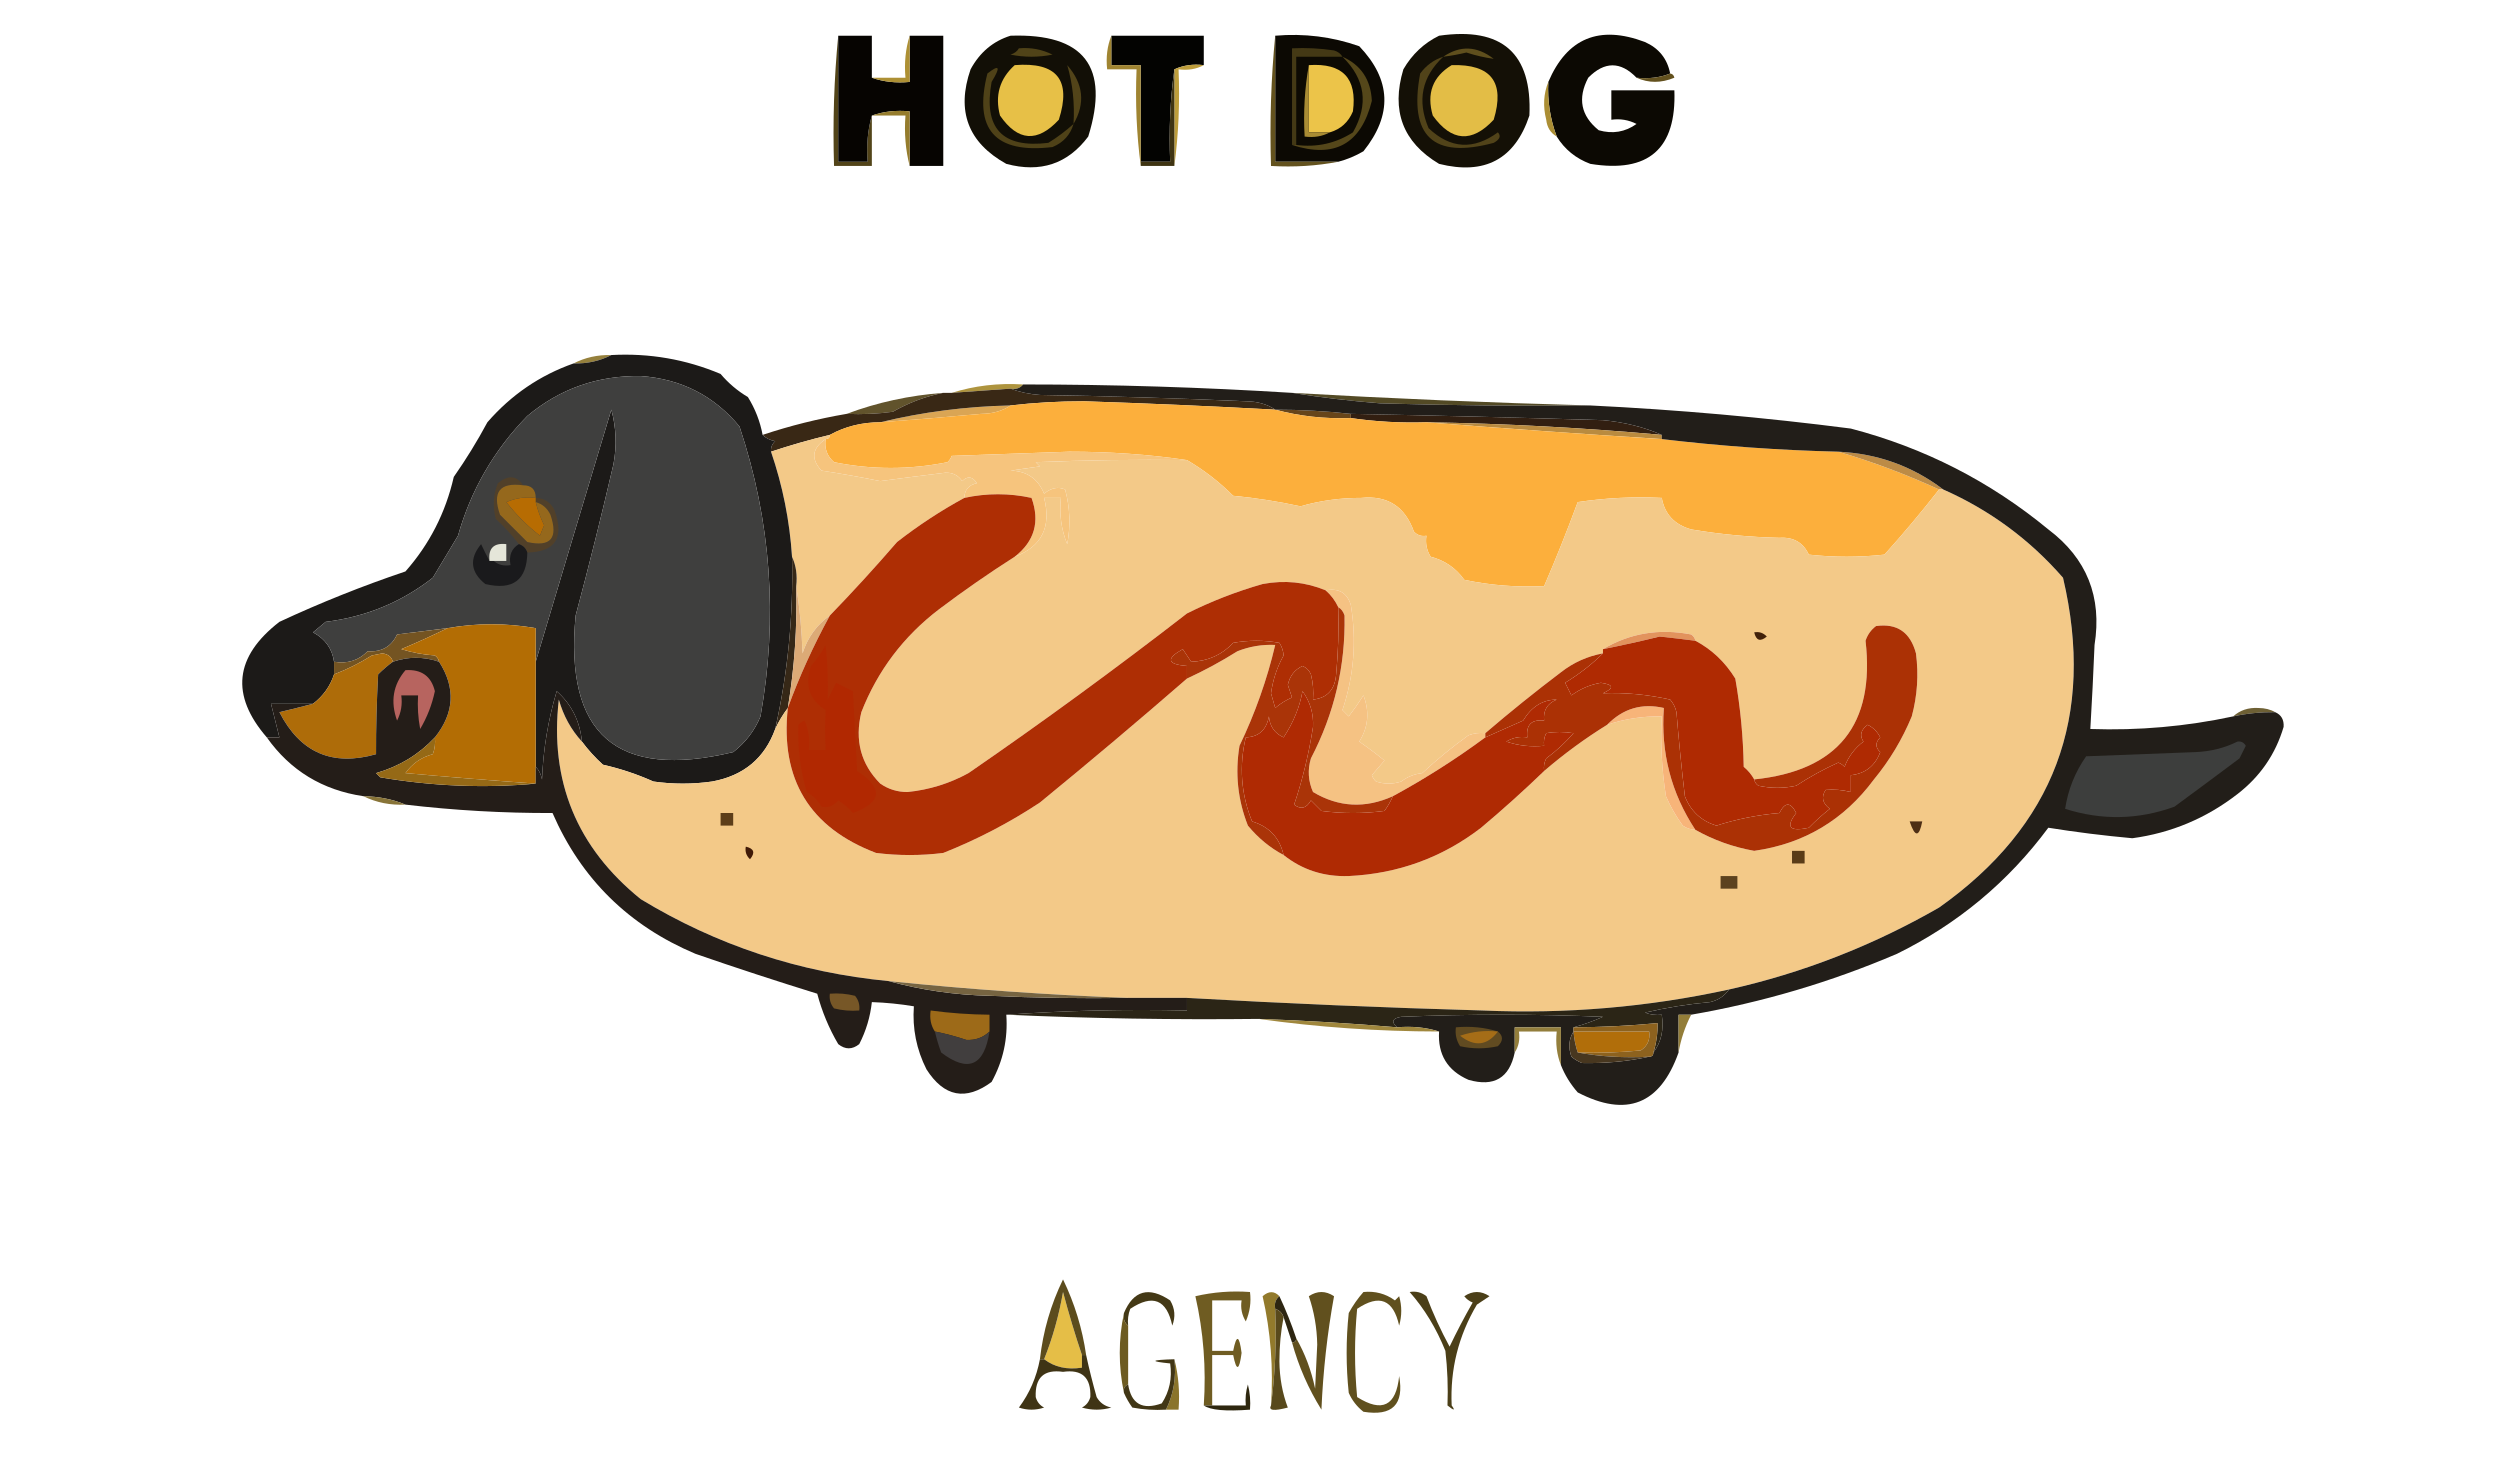 <?xml version="1.0" encoding="UTF-8"?> <svg xmlns="http://www.w3.org/2000/svg" width="595" height="348" viewBox="0 0 595 348" fill="none"><g clip-path="url(#clip0_309_752)"><path fill-rule="evenodd" clip-rule="evenodd" d="M240.5 8.5C258.021 7.902 264.188 15.902 259 32.5C254.121 39.016 247.621 41.182 239.5 39C230.394 33.943 227.56 26.443 231 16.5C233.192 12.458 236.359 9.791 240.5 8.5Z" fill="#120F06"></path><path fill-rule="evenodd" clip-rule="evenodd" d="M342.5 8.5C357.498 6.343 364.665 12.676 364 27.5C360.548 37.896 353.382 41.729 342.5 39C333.871 33.863 331.038 26.363 334 16.5C336.074 12.923 338.907 10.256 342.5 8.5Z" fill="#141006"></path><path fill-rule="evenodd" clip-rule="evenodd" d="M397.5 17.5C395.052 18.473 392.385 18.806 389.5 18.5C385.71 14.567 381.876 14.567 378 18.5C375.413 23.413 376.247 27.58 380.5 31C383.792 31.936 386.792 31.436 389.5 29.5C387.604 28.534 385.604 28.201 383.5 28.5C383.5 26.167 383.5 23.833 383.5 21.5C388.5 21.5 393.5 21.5 398.5 21.5C399.017 35.421 392.35 41.255 378.5 39C375.064 37.726 372.397 35.559 370.5 32.5C368.936 28.326 368.269 23.993 368.5 19.5C372.959 9.059 380.625 5.893 391.5 10C394.817 11.48 396.817 13.98 397.5 17.5Z" fill="#0C0903"></path><path fill-rule="evenodd" clip-rule="evenodd" d="M199.5 8.5C199.5 18.5 199.5 28.5 199.5 38.5C201.833 38.5 204.167 38.5 206.5 38.5C206.185 34.629 206.518 30.962 207.5 27.5C207.5 31.5 207.5 35.5 207.5 39.5C204.5 39.5 201.5 39.5 198.5 39.5C198.172 28.986 198.506 18.653 199.5 8.5Z" fill="#524419"></path><path fill-rule="evenodd" clip-rule="evenodd" d="M199.5 8.5C202.167 8.5 204.833 8.5 207.5 8.5C207.5 11.833 207.5 15.167 207.5 18.5C210.287 19.477 213.287 19.81 216.5 19.5C216.5 15.833 216.5 12.167 216.5 8.5C219.167 8.5 221.833 8.5 224.5 8.5C224.5 18.833 224.5 29.167 224.5 39.5C221.833 39.5 219.167 39.5 216.5 39.5C216.5 35.167 216.5 30.833 216.5 26.5C213.287 26.19 210.287 26.523 207.5 27.5C206.518 30.962 206.185 34.629 206.5 38.5C204.167 38.5 201.833 38.5 199.5 38.5C199.5 28.5 199.5 18.5 199.5 8.5Z" fill="#060401"></path><path fill-rule="evenodd" clip-rule="evenodd" d="M264.5 8.5C271.833 8.5 279.167 8.5 286.5 8.5C286.5 10.833 286.5 13.167 286.5 15.5C283.941 15.198 281.607 15.532 279.5 16.5C278.508 23.648 278.175 30.981 278.5 38.5C276.167 38.5 273.833 38.5 271.5 38.5C271.5 30.833 271.5 23.167 271.5 15.5C269.167 15.5 266.833 15.5 264.5 15.5C264.5 13.167 264.5 10.833 264.5 8.5Z" fill="#030301"></path><path fill-rule="evenodd" clip-rule="evenodd" d="M303.5 8.5C310.391 7.901 317.058 8.735 323.5 11C331.129 18.983 331.462 27.316 324.5 36C322.593 37.122 320.593 37.955 318.5 38.5C313.5 38.5 308.5 38.5 303.5 38.5C303.5 28.5 303.5 18.5 303.5 8.5Z" fill="#0C0903"></path><path fill-rule="evenodd" clip-rule="evenodd" d="M303.5 8.5C303.5 18.5 303.5 28.5 303.5 38.5C308.5 38.5 313.5 38.5 318.5 38.5C313.36 39.488 308.026 39.821 302.5 39.5C302.172 28.986 302.506 18.653 303.5 8.5Z" fill="#63521E"></path><path fill-rule="evenodd" clip-rule="evenodd" d="M242.5 11.5C245.32 11.248 247.986 11.748 250.5 13C247.167 13.667 243.833 13.667 240.5 13C241.416 12.722 242.082 12.222 242.5 11.5Z" fill="#504318"></path><path fill-rule="evenodd" clip-rule="evenodd" d="M343.5 13.5C347.518 10.756 351.518 10.923 355.5 14C353.384 13.718 351.217 13.218 349 12.5C347.175 12.943 345.342 13.277 343.5 13.5Z" fill="#5F4F1D"></path><path fill-rule="evenodd" clip-rule="evenodd" d="M319.5 13.5C324.954 18.846 325.787 24.846 322 31.5C317.908 34.126 313.408 35.126 308.5 34.5C308.5 27.5 308.5 20.5 308.5 13.5C312.167 13.5 315.833 13.5 319.5 13.5Z" fill="#0D0A03"></path><path fill-rule="evenodd" clip-rule="evenodd" d="M319.5 13.5C315.833 13.5 312.167 13.5 308.5 13.5C308.5 20.5 308.5 27.5 308.5 34.5C308.167 34.5 307.833 34.5 307.5 34.5C307.5 26.833 307.5 19.167 307.5 11.5C310.85 11.335 314.183 11.502 317.5 12C318.416 12.278 319.082 12.778 319.5 13.5Z" fill="#443915"></path><path fill-rule="evenodd" clip-rule="evenodd" d="M241.5 15.5C251.543 14.701 255.043 19.034 252 28.5C246.919 33.986 242.252 33.653 238 27.5C236.745 22.738 237.912 18.738 241.5 15.5Z" fill="#E7C047"></path><path fill-rule="evenodd" clip-rule="evenodd" d="M311.5 15.5C319.542 14.95 323.042 18.616 322 26.5C320.924 29.079 319.091 30.746 316.5 31.5C314.833 31.5 313.167 31.5 311.5 31.5C311.5 26.167 311.5 20.833 311.5 15.5Z" fill="#ECC449"></path><path fill-rule="evenodd" clip-rule="evenodd" d="M345.5 15.5C354.893 15.223 358.226 19.556 355.5 28.5C350.311 34.055 345.478 33.721 341 27.5C339.474 22.239 340.974 18.239 345.5 15.5Z" fill="#E3BD46"></path><path fill-rule="evenodd" clip-rule="evenodd" d="M216.5 8.5C216.5 12.167 216.5 15.833 216.5 19.5C213.287 19.81 210.287 19.477 207.5 18.5C210.167 18.5 212.833 18.5 215.5 18.5C215.187 14.958 215.521 11.625 216.5 8.5Z" fill="#AD9034"></path><path fill-rule="evenodd" clip-rule="evenodd" d="M397.5 17.5C398.043 17.56 398.376 17.893 398.5 18.5C395.355 19.803 392.355 19.803 389.5 18.5C392.385 18.806 395.052 18.473 397.5 17.5Z" fill="#63511E"></path><path fill-rule="evenodd" clip-rule="evenodd" d="M286.5 15.5C284.735 16.461 282.735 16.795 280.5 16.5C280.825 24.352 280.492 32.018 279.5 39.5C279.5 31.833 279.5 24.167 279.5 16.5C281.607 15.532 283.941 15.198 286.5 15.5Z" fill="#BD9D3B"></path><path fill-rule="evenodd" clip-rule="evenodd" d="M264.5 8.5C264.5 10.833 264.5 13.167 264.5 15.5C266.833 15.5 269.167 15.5 271.5 15.5C271.5 23.167 271.5 30.833 271.5 38.5C271.5 38.833 271.5 39.167 271.5 39.5C270.508 32.018 270.175 24.352 270.5 16.5C268.167 16.5 265.833 16.5 263.5 16.5C263.194 13.615 263.527 10.948 264.5 8.5Z" fill="#9F8431"></path><path fill-rule="evenodd" clip-rule="evenodd" d="M279.5 16.5C279.5 24.167 279.5 31.833 279.5 39.5C276.833 39.5 274.167 39.5 271.5 39.5C271.5 39.167 271.5 38.833 271.5 38.5C273.833 38.5 276.167 38.5 278.5 38.5C278.175 30.981 278.508 23.648 279.5 16.5Z" fill="#3F3412"></path><path fill-rule="evenodd" clip-rule="evenodd" d="M311.5 15.5C311.5 20.833 311.5 26.167 311.5 31.5C313.167 31.5 314.833 31.5 316.5 31.5C314.735 32.461 312.735 32.795 310.5 32.5C310.178 26.642 310.511 20.975 311.5 15.5Z" fill="#A98C34"></path><path fill-rule="evenodd" clip-rule="evenodd" d="M368.5 19.5C368.269 23.993 368.936 28.326 370.5 32.5C369.034 31.653 368.2 30.32 368 28.5C367.195 25.304 367.362 22.304 368.5 19.5Z" fill="#AB8E34"></path><path fill-rule="evenodd" clip-rule="evenodd" d="M255.5 29.5C255.797 24.569 255.297 19.902 254 15.5C257.85 19.926 258.35 24.592 255.5 29.5Z" fill="#524419"></path><path fill-rule="evenodd" clip-rule="evenodd" d="M207.5 27.5C210.287 26.523 213.287 26.19 216.5 26.5C216.5 30.833 216.5 35.167 216.5 39.5C215.517 35.702 215.183 31.702 215.5 27.5C212.833 27.5 210.167 27.5 207.5 27.5Z" fill="#957C2D"></path><path fill-rule="evenodd" clip-rule="evenodd" d="M343.5 13.5C338.389 18.28 337.223 23.947 340 30.5C345.192 35.418 350.692 35.752 356.5 31.5C357.293 32.355 356.96 33.189 355.5 34C341.057 37.894 335.224 32.394 338 17.5C339.451 15.536 341.284 14.203 343.5 13.5Z" fill="#514319"></path><path fill-rule="evenodd" clip-rule="evenodd" d="M319.5 13.5C323.912 15.459 326.245 18.959 326.5 24C323.94 34.281 317.607 37.781 307.5 34.5C307.833 34.5 308.167 34.5 308.5 34.5C313.408 35.126 317.908 34.126 322 31.5C325.787 24.846 324.954 18.846 319.5 13.5Z" fill="#55471A"></path><path fill-rule="evenodd" clip-rule="evenodd" d="M255.5 29.5C254.746 32.091 253.079 33.924 250.5 35C236.801 36.637 231.634 30.803 235 17.5C237.882 15.225 238.215 15.891 236 19.5C234.002 30.5 238.502 35.333 249.5 34C251.66 32.668 253.66 31.168 255.5 29.5Z" fill="#4F4218"></path><path fill-rule="evenodd" clip-rule="evenodd" d="M145.5 84.5C142.781 85.913 139.781 86.58 136.5 86.5C139.219 85.087 142.219 84.42 145.5 84.5Z" fill="#95803C"></path><path fill-rule="evenodd" clip-rule="evenodd" d="M243.5 91.5C242.791 92.404 241.791 92.737 240.5 92.5C235.833 92.833 231.167 93.167 226.5 93.5C231.903 91.795 237.57 91.128 243.5 91.5Z" fill="#AE943E"></path><path fill-rule="evenodd" clip-rule="evenodd" d="M307.5 93.5C331.304 94.867 354.97 95.867 378.5 96.5C361.83 96.667 345.163 96.5 328.5 96C321.32 95.427 314.32 94.594 307.5 93.5Z" fill="#534A25"></path><path fill-rule="evenodd" clip-rule="evenodd" d="M224.5 93.5C220.333 94.314 216.333 95.814 212.5 98C208.848 98.499 205.182 98.665 201.5 98.5C208.816 95.758 216.483 94.091 224.5 93.5Z" fill="#61532C"></path><path fill-rule="evenodd" clip-rule="evenodd" d="M303.5 97.5C309.523 97.502 315.523 97.835 321.5 98.5C321.5 98.833 321.5 99.167 321.5 99.5C315.261 99.724 309.261 99.057 303.5 97.5Z" fill="#67451A"></path><path fill-rule="evenodd" clip-rule="evenodd" d="M240.5 96.5C238.603 97.805 236.269 98.471 233.5 98.5C225.501 99.241 217.501 99.907 209.5 100.5C219.552 98.057 229.885 96.724 240.5 96.5Z" fill="#DAA554"></path><path fill-rule="evenodd" clip-rule="evenodd" d="M321.5 99.5C321.5 99.167 321.5 98.833 321.5 98.5C341.501 98.889 361.501 99.389 381.5 100C386.598 100.477 391.265 101.644 395.5 103.5C376.882 101.81 358.215 100.81 339.5 100.5C333.455 100.697 327.455 100.363 321.5 99.5Z" fill="#321F11"></path><path fill-rule="evenodd" clip-rule="evenodd" d="M339.5 100.5C358.215 100.81 376.882 101.81 395.5 103.5C395.5 103.833 395.5 104.167 395.5 104.5C376.674 103.309 358.007 101.975 339.5 100.5Z" fill="#BA8B3F"></path><path fill-rule="evenodd" clip-rule="evenodd" d="M240.5 92.5C242.631 93.314 244.964 93.814 247.5 94C263.842 94.278 280.175 94.778 296.5 95.5C299.269 95.529 301.603 96.195 303.5 97.5C288.344 96.667 273.177 96.001 258 95.5C251.99 95.501 246.157 95.834 240.5 96.5C229.885 96.724 219.552 98.057 209.5 100.5C205.126 100.502 201.126 101.502 197.5 103.5C192.776 104.63 188.109 105.964 183.5 107.5C183.414 106.504 183.748 105.671 184.5 105C183.263 104.768 182.263 104.268 181.5 103.5C188.038 101.326 194.705 99.659 201.5 98.5C205.182 98.665 208.848 98.499 212.5 98C216.333 95.814 220.333 94.314 224.5 93.5C225.167 93.5 225.833 93.5 226.5 93.5C231.167 93.167 235.833 92.833 240.5 92.5Z" fill="#392815"></path><path fill-rule="evenodd" clip-rule="evenodd" d="M303.5 97.5C309.261 99.057 315.261 99.724 321.5 99.5C327.455 100.363 333.455 100.697 339.5 100.5C358.007 101.975 376.674 103.309 395.5 104.5C409.397 106.159 423.397 107.159 437.5 107.5C445.633 109.881 453.633 112.881 461.5 116.5C457.363 121.806 453.03 126.972 448.5 132C442.5 132.667 436.5 132.667 430.5 132C429.158 129.108 426.825 127.775 423.5 128C416.437 127.84 409.437 127.173 402.5 126C398.532 124.87 396.198 122.37 395.5 118.5C388.8 118.17 382.134 118.503 375.5 119.5C372.952 126.384 370.286 133.051 367.5 139.5C361.091 139.817 354.757 139.317 348.5 138C346.512 135.205 343.845 133.372 340.5 132.5C339.548 130.955 339.215 129.288 339.5 127.5C338.325 127.719 337.325 127.386 336.5 126.5C334.377 120.54 330.21 117.874 324 118.5C319.06 118.484 314.227 119.151 309.5 120.5C304.221 119.347 298.888 118.514 293.5 118C290.173 114.676 286.506 111.843 282.5 109.5C273.525 108.168 264.191 107.502 254.5 107.5C245.167 107.833 235.833 108.167 226.5 108.5C226.291 109.086 225.957 109.586 225.5 110C216.477 111.825 207.477 111.825 198.5 110C196.845 108.556 196.178 106.722 196.5 104.5C197.167 104.5 197.5 104.167 197.5 103.5C201.126 101.502 205.126 100.502 209.5 100.5C217.501 99.907 225.501 99.241 233.5 98.5C236.269 98.471 238.603 97.805 240.5 96.5C246.157 95.834 251.99 95.501 258 95.5C273.177 96.001 288.344 96.667 303.5 97.5Z" fill="#FCAF3C"></path><path fill-rule="evenodd" clip-rule="evenodd" d="M196.5 104.5C196.178 106.722 196.845 108.556 198.5 110C207.477 111.825 216.477 111.825 225.5 110C225.957 109.586 226.291 109.086 226.5 108.5C235.833 108.167 245.167 107.833 254.5 107.5C264.191 107.502 273.525 108.168 282.5 109.5C270.495 109.333 258.495 109.5 246.5 110C246.833 110.333 247.167 110.667 247.5 111C245.167 111.333 242.833 111.667 240.5 112C244.381 112.104 247.047 113.938 248.5 117.5C250.169 116.11 251.836 115.777 253.5 116.5C254.661 120.795 254.828 125.129 254 129.5C252.585 126.042 252.085 122.375 252.5 118.5C251.167 118.5 249.833 118.5 248.5 118.5C250.26 125.426 247.927 130.093 241.5 132.5C246.212 128.832 247.546 124.166 245.5 118.5C240.19 117.344 234.856 117.344 229.5 118.5C229.574 116.589 230.574 115.422 232.5 115C231.464 113.383 230.297 113.216 229 114.5C228.044 113.106 226.711 112.439 225 112.5C219.827 113.137 214.66 113.804 209.5 114.5C204.854 113.559 200.187 112.726 195.5 112C192.933 109.178 193.266 106.678 196.5 104.5Z" fill="#F6C47D"></path><path fill-rule="evenodd" clip-rule="evenodd" d="M437.5 107.5C446.842 107.945 455.176 110.945 462.5 116.5C462.167 116.5 461.833 116.5 461.5 116.5C453.633 112.881 445.633 109.881 437.5 107.5Z" fill="#BC8B46"></path><path fill-rule="evenodd" clip-rule="evenodd" d="M197.5 103.5C197.5 104.167 197.167 104.5 196.5 104.5C193.266 106.678 192.933 109.178 195.5 112C200.187 112.726 204.854 113.559 209.5 114.5C214.66 113.804 219.827 113.137 225 112.5C226.711 112.439 228.044 113.106 229 114.5C230.297 113.216 231.464 113.383 232.5 115C230.574 115.422 229.574 116.589 229.5 118.5C223.921 121.539 218.588 125.039 213.5 129C208.25 135.075 202.917 140.909 197.5 146.5C194.387 148.691 192.22 151.691 191 155.5C190.827 149.984 190.327 144.651 189.5 139.5C189.802 136.941 189.468 134.607 188.5 132.5C187.939 123.927 186.273 115.594 183.5 107.5C188.109 105.964 192.776 104.63 197.5 103.5Z" fill="#F3C988"></path><path fill-rule="evenodd" clip-rule="evenodd" d="M145.5 84.5C154.539 84.009 163.206 85.509 171.5 89C173.373 91.209 175.54 93.042 178 94.5C179.741 97.309 180.908 100.309 181.5 103.5C182.263 104.268 183.263 104.768 184.5 105C183.748 105.671 183.414 106.504 183.5 107.5C186.273 115.594 187.939 123.927 188.5 132.5C188.853 146.353 187.52 160.019 184.5 173.5C181.992 180.45 176.992 184.617 169.5 186C164.833 186.667 160.167 186.667 155.5 186C151.637 184.268 147.637 182.934 143.5 182C141.627 180.296 139.96 178.463 138.5 176.5C138.03 171.64 136.03 167.64 132.5 164.5C130.453 171.324 129.286 178.324 129 185.5C128.768 184.263 128.268 183.263 127.5 182.5C127.5 174.167 127.5 165.833 127.5 157.5C133.454 137.564 139.454 117.564 145.5 97.5C146.661 101.795 146.828 106.129 146 110.5C143.205 122.551 140.205 134.551 137 146.5C134.312 174.81 146.812 185.644 174.5 179C177.433 176.736 179.6 173.902 181 170.5C185.192 147.045 183.525 124.045 176 101.5C169.949 94.193 162.116 90.193 152.5 89.5C142.237 89.354 133.237 92.521 125.5 99C117.576 107.116 112.076 116.616 109 127.5C107 130.833 105 134.167 103 137.5C95.549 143.323 87.049 146.823 77.5 148C76.5 148.833 75.5 149.667 74.5 150.5C77.39 152.043 79.057 154.376 79.5 157.5C79.5 158.5 79.5 159.5 79.5 160.5C78.583 163.321 76.916 165.654 74.5 167.5C71.167 167.5 67.833 167.5 64.5 167.5C65.167 170.167 65.833 172.833 66.5 175.5C65.5 175.5 64.5 175.5 63.5 175.5C54.808 165.448 55.808 156.281 66.5 148C76.264 143.452 86.264 139.452 96.5 136C102.224 129.515 106.057 122.015 108 113.5C110.914 109.343 113.58 105.01 116 100.5C121.664 93.982 128.498 89.316 136.5 86.5C139.781 86.58 142.781 85.913 145.5 84.5Z" fill="#1C1A18"></path><path fill-rule="evenodd" clip-rule="evenodd" d="M127.5 157.5C127.5 154.833 127.5 152.167 127.5 149.5C120.487 148.267 113.487 148.267 106.5 149.5C102.51 149.999 98.51 150.499 94.5 151C93.158 153.892 90.825 155.225 87.5 155C85.331 157.203 82.665 158.036 79.5 157.5C79.057 154.376 77.391 152.043 74.5 150.5C75.5 149.667 76.5 148.833 77.5 148C87.05 146.823 95.55 143.323 103 137.5C105 134.167 107 130.833 109 127.5C112.076 116.616 117.576 107.116 125.5 99C133.237 92.521 142.237 89.354 152.5 89.5C162.116 90.193 169.949 94.193 176 101.5C183.525 124.045 185.192 147.045 181 170.5C179.6 173.902 177.433 176.736 174.5 179C146.812 185.644 134.312 174.81 137 146.5C140.205 134.551 143.205 122.551 146 110.5C146.828 106.129 146.661 101.795 145.5 97.5C139.454 117.564 133.454 137.564 127.5 157.5Z" fill="#3F3F3E"></path><path fill-rule="evenodd" clip-rule="evenodd" d="M124.5 115.5C118.933 114.753 117.1 117.087 119 122.5C121.167 124.667 123.333 126.833 125.5 129C131.08 130.261 132.913 128.094 131 122.5C130.241 120.937 129.074 119.937 127.5 119.5C127.5 119.167 127.5 118.833 127.5 118.5C129.592 118.561 131.092 119.561 132 121.5C134.321 128.033 132.154 131.366 125.5 131.5C125.167 130.5 124.5 129.833 123.5 129.5C121.873 127.37 120.04 125.37 118 123.5C117.223 120.571 117.39 117.737 118.5 115C120.97 112.986 122.97 113.153 124.5 115.5Z" fill="#514029"></path><path fill-rule="evenodd" clip-rule="evenodd" d="M127.5 118.5C127.5 118.833 127.5 119.167 127.5 119.5C127.955 121.367 128.622 123.2 129.5 125C129.167 125.833 128.833 126.667 128.5 127.5C125.5 125.167 122.833 122.5 120.5 119.5C122.743 118.526 125.076 118.192 127.5 118.5Z" fill="#B76C02"></path><path fill-rule="evenodd" clip-rule="evenodd" d="M124.5 115.5C126.5 115.5 127.5 116.5 127.5 118.5C125.076 118.192 122.743 118.526 120.5 119.5C122.833 122.5 125.5 125.167 128.5 127.5C128.833 126.667 129.167 125.833 129.5 125C128.622 123.2 127.955 121.367 127.5 119.5C129.074 119.937 130.241 120.937 131 122.5C132.913 128.094 131.08 130.261 125.5 129C123.333 126.833 121.167 124.667 119 122.5C117.1 117.087 118.933 114.753 124.5 115.5Z" fill="#95681C"></path><path fill-rule="evenodd" clip-rule="evenodd" d="M116.5 133.5C116.833 133.5 117.167 133.5 117.5 133.5C118.568 134.434 119.901 134.768 121.5 134.5C121.077 132.219 121.744 130.552 123.5 129.5C124.5 129.833 125.167 130.5 125.5 131.5C125.411 138.063 122.078 140.563 115.5 139C111.965 136.162 111.632 132.995 114.5 129.5C115.172 130.949 115.839 132.282 116.5 133.5Z" fill="#1A1A1C"></path><path fill-rule="evenodd" clip-rule="evenodd" d="M117.5 133.5C117.167 133.5 116.833 133.5 116.5 133.5C116.167 130.5 117.5 129.167 120.5 129.5C120.5 130.833 120.5 132.167 120.5 133.5C119.5 133.5 118.5 133.5 117.5 133.5Z" fill="#E5E6D9"></path><path fill-rule="evenodd" clip-rule="evenodd" d="M106.5 149.5C102.856 151.289 99.19 152.955 95.5 154.5C98.107 155.318 100.774 155.818 103.5 156C104.056 156.383 104.389 156.883 104.5 157.5C100.8 156.242 97.134 156.242 93.5 157.5C93.209 156.351 92.376 155.684 91 155.5C90.167 155.667 89.333 155.833 88.5 156C85.642 157.803 82.642 159.303 79.5 160.5C79.5 159.5 79.5 158.5 79.5 157.5C82.665 158.036 85.331 157.203 87.5 155C90.825 155.225 93.158 153.892 94.5 151C98.51 150.499 102.51 149.999 106.5 149.5Z" fill="#745422"></path><path fill-rule="evenodd" clip-rule="evenodd" d="M188.5 132.5C189.468 134.607 189.802 136.941 189.5 139.5C189.755 149.25 189.088 158.917 187.5 168.5C186.313 170.072 185.313 171.739 184.5 173.5C187.52 160.019 188.853 146.353 188.5 132.5Z" fill="#362817"></path><path fill-rule="evenodd" clip-rule="evenodd" d="M189.5 139.5C190.327 144.651 190.827 149.984 191 155.5C192.22 151.691 194.387 148.691 197.5 146.5C193.575 153.674 190.242 161.008 187.5 168.5C189.088 158.917 189.755 149.25 189.5 139.5Z" fill="#DCAA76"></path><path fill-rule="evenodd" clip-rule="evenodd" d="M127.5 157.5C127.5 165.833 127.5 174.167 127.5 182.5C127.5 183.833 127.5 185.167 127.5 186.5C117.169 185.765 106.835 184.932 96.5 184C98.113 181.723 100.28 180.223 103 179.5C103.49 178.207 103.657 176.873 103.5 175.5C108.147 169.682 108.48 163.682 104.5 157.5C104.389 156.883 104.056 156.383 103.5 156C100.774 155.818 98.107 155.318 95.5 154.5C99.19 152.955 102.856 151.289 106.5 149.5C113.487 148.267 120.487 148.267 127.5 149.5C127.5 152.167 127.5 154.833 127.5 157.5Z" fill="#B36D04"></path><path fill-rule="evenodd" clip-rule="evenodd" d="M93.5 157.5C92.312 158.364 91.145 159.364 90 160.5C89.644 166.957 89.477 173.29 89.5 179.5C79.106 182.47 71.44 179.137 66.5 169.5C69.306 168.832 71.972 168.166 74.5 167.5C76.916 165.654 78.583 163.321 79.5 160.5C82.642 159.303 85.642 157.803 88.5 156C89.333 155.833 90.167 155.667 91 155.5C92.376 155.684 93.209 156.351 93.5 157.5Z" fill="#AE6C09"></path><path fill-rule="evenodd" clip-rule="evenodd" d="M541.5 169.5C538.119 169.46 534.786 169.793 531.5 170.5C533.117 169.028 535.117 168.361 537.5 168.5C539.045 168.511 540.378 168.844 541.5 169.5Z" fill="#6E6034"></path><path fill-rule="evenodd" clip-rule="evenodd" d="M282.5 109.5C286.506 111.843 290.173 114.676 293.5 118C298.888 118.514 304.221 119.347 309.5 120.5C314.227 119.151 319.06 118.484 324 118.5C330.21 117.874 334.377 120.54 336.5 126.5C337.325 127.386 338.325 127.719 339.5 127.5C339.215 129.288 339.548 130.955 340.5 132.5C343.845 133.372 346.512 135.205 348.5 138C354.757 139.317 361.091 139.817 367.5 139.5C370.286 133.051 372.952 126.384 375.5 119.5C382.134 118.503 388.8 118.17 395.5 118.5C396.198 122.37 398.532 124.87 402.5 126C409.437 127.173 416.437 127.84 423.5 128C426.825 127.775 429.158 129.108 430.5 132C436.5 132.667 442.5 132.667 448.5 132C453.03 126.972 457.363 121.806 461.5 116.5C461.833 116.5 462.167 116.5 462.5 116.5C473.558 121.392 483.058 128.392 491 137.5C498.737 170.451 488.904 196.618 461.5 216C445.734 225.059 429.067 231.559 411.5 235.5C392.23 239.696 372.73 241.363 353 240.5C329.488 239.832 305.988 238.832 282.5 237.5C277.833 237.5 273.167 237.5 268.5 237.5C249.602 236.795 230.602 235.462 211.5 233.5C190.242 231.469 170.575 224.969 152.5 214C137.268 201.709 130.768 185.875 133 166.5C134.086 170.346 135.919 173.68 138.5 176.5C139.96 178.463 141.627 180.296 143.5 182C147.637 182.934 151.637 184.268 155.5 186C160.167 186.667 164.833 186.667 169.5 186C176.992 184.617 181.992 180.45 184.5 173.5C185.313 171.739 186.313 170.072 187.5 168.5C185.679 185.486 192.679 196.986 208.5 203C213.833 203.667 219.167 203.667 224.5 203C232.608 199.78 240.274 195.78 247.5 191C259.358 181.302 271.024 171.469 282.5 161.5C286.606 159.612 290.606 157.446 294.5 155C297.393 153.851 300.393 153.351 303.5 153.5C301.56 161.734 298.727 169.734 295 177.5C293.919 184.054 294.586 190.388 297 196.5C299.436 199.447 302.269 201.78 305.5 203.5C309.938 207.034 315.105 208.701 321 208.5C332.759 207.941 343.259 204.108 352.5 197C357.695 192.634 362.695 188.134 367.5 183.5C372.238 179.422 377.238 175.756 382.5 172.5C386.631 171.099 390.964 170.433 395.5 170.5C395.17 176.868 395.504 183.202 396.5 189.5C397.574 191.982 398.908 194.316 400.5 196.5C401.417 197.127 402.417 197.461 403.5 197.5C407.849 199.95 412.515 201.617 417.5 202.5C429.359 200.819 438.859 195.153 446 185.5C449.738 180.967 452.738 175.967 455 170.5C456.328 165.558 456.661 160.558 456 155.5C454.655 150.467 451.489 148.3 446.5 149C445.299 149.903 444.465 151.069 444 152.5C446.282 172.439 437.449 183.439 417.5 185.5C416.878 184.373 416.045 183.373 415 182.5C414.886 175.421 414.219 168.421 413 161.5C410.57 157.566 407.403 154.566 403.5 152.5C403.389 151.883 403.056 151.383 402.5 151C394.902 149.529 387.902 150.695 381.5 154.5C381.5 154.833 381.5 155.167 381.5 155.5C377.813 156.176 374.48 157.676 371.5 160C365.336 164.667 359.336 169.5 353.5 174.5C352.127 174.343 350.793 174.51 349.5 175C345.65 177.761 341.983 180.761 338.5 184C336.616 184.216 334.949 184.883 333.5 186C331.5 186.667 329.5 186.667 327.5 186C327.043 185.586 326.709 185.086 326.5 184.5C327.491 183.335 328.491 182.168 329.5 181C327.542 179.41 325.542 177.91 323.5 176.5C325.658 173.065 325.992 169.399 324.5 165.5C323.403 167.229 322.237 168.896 321 170.5C320.5 170 320 169.5 319.5 169C322.235 160.85 322.901 152.517 321.5 144C320.617 141.094 318.617 139.927 315.5 140.5C310.72 138.517 305.72 138.017 300.5 139C294.287 140.773 288.287 143.106 282.5 146C265.521 159.156 248.188 171.822 230.5 184C226.005 186.472 221.172 187.972 216 188.5C213.621 188.518 211.454 187.851 209.5 186.5C204.882 181.852 203.382 176.185 205 169.5C208.861 159.633 215.028 151.466 223.5 145C229.384 140.567 235.384 136.401 241.5 132.5C247.927 130.093 250.26 125.426 248.5 118.5C249.833 118.5 251.167 118.5 252.5 118.5C252.085 122.375 252.585 126.042 254 129.5C254.828 125.129 254.661 120.795 253.5 116.5C251.836 115.777 250.169 116.11 248.5 117.5C247.047 113.938 244.381 112.104 240.5 112C242.833 111.667 245.167 111.333 247.5 111C247.167 110.667 246.833 110.333 246.5 110C258.495 109.5 270.495 109.333 282.5 109.5Z" fill="#F3C988"></path><path fill-rule="evenodd" clip-rule="evenodd" d="M315.5 140.5C318.617 139.927 320.617 141.094 321.5 144C322.901 152.517 322.235 160.85 319.5 169C320 169.5 320.5 170 321 170.5C322.237 168.896 323.403 167.229 324.5 165.5C325.992 169.399 325.658 173.065 323.5 176.5C325.542 177.91 327.542 179.41 329.5 181C328.491 182.168 327.491 183.335 326.5 184.5C326.709 185.086 327.043 185.586 327.5 186C329.5 186.667 331.5 186.667 333.5 186C334.949 184.883 336.616 184.216 338.5 184C341.983 180.761 345.65 177.761 349.5 175C350.793 174.51 352.127 174.343 353.5 174.5C353.5 174.833 353.5 175.167 353.5 175.5C346.5 180.668 339.167 185.335 331.5 189.5C324.911 192.47 318.578 192.137 312.5 188.5C311.348 185.894 311.182 183.227 312 180.5C317.575 169.79 320.242 158.457 320 146.5C319.722 145.584 319.222 144.918 318.5 144.5C317.789 142.97 316.789 141.637 315.5 140.5Z" fill="#F5C283"></path><path fill-rule="evenodd" clip-rule="evenodd" d="M318.5 144.5C319.222 144.918 319.722 145.584 320 146.5C320.242 158.457 317.575 169.79 312 180.5C311.182 183.227 311.348 185.894 312.5 188.5C318.578 192.137 324.911 192.47 331.5 189.5C330.972 190.721 330.305 191.887 329.5 193C324.5 193.667 319.5 193.667 314.5 193C313.667 192.167 312.833 191.333 312 190.5C310.921 192.394 309.587 192.727 308 191.5C309.994 185.633 311.494 179.466 312.5 173C312.653 169.841 311.819 167.008 310 164.5C309.33 168.273 307.83 171.939 305.5 175.5C303.364 174.528 302.197 172.861 302 170.5C301.428 173.707 299.595 175.374 296.5 175.5C294.864 182.335 295.364 189.002 298 195.5C302.06 196.726 304.56 199.393 305.5 203.5C302.269 201.78 299.436 199.447 297 196.5C294.586 190.388 293.919 184.054 295 177.5C298.727 169.734 301.56 161.734 303.5 153.5C300.393 153.351 297.393 153.851 294.5 155C290.606 157.446 286.606 159.612 282.5 161.5C282.5 160.5 282.5 159.5 282.5 158.5C277.764 158.115 277.431 156.781 281.5 154.5C282.167 155.5 282.833 156.5 283.5 157.5C287.505 157.347 290.838 155.847 293.5 153C297.167 152.333 300.833 152.333 304.5 153C305.081 153.893 305.415 154.893 305.5 156C303.95 158.778 302.95 161.778 302.5 165C302.833 166.167 303.167 167.333 303.5 168.5C304.7 167.469 306.034 166.635 307.5 166C307.167 165 306.833 164 306.5 163C306.966 160.877 308.133 159.377 310 158.5C310.945 158.905 311.612 159.572 312 160.5C312.495 162.473 312.662 164.473 312.5 166.5C315.888 166.126 317.722 164.126 318 160.5C318.499 155.177 318.666 149.844 318.5 144.5Z" fill="#AA3408"></path><path fill-rule="evenodd" clip-rule="evenodd" d="M417.5 150.5C418.675 150.281 419.675 150.614 420.5 151.5C418.948 152.798 417.948 152.465 417.5 150.5Z" fill="#41210A"></path><path fill-rule="evenodd" clip-rule="evenodd" d="M403.5 152.5C400.681 152.131 397.848 151.798 395 151.5C390.532 152.599 386.032 153.599 381.5 154.5C387.902 150.695 394.902 149.529 402.5 151C403.056 151.383 403.389 151.883 403.5 152.5Z" fill="#E2935D"></path><path fill-rule="evenodd" clip-rule="evenodd" d="M403.5 152.5C407.403 154.566 410.57 157.566 413 161.5C414.219 168.421 414.886 175.421 415 182.5C416.045 183.373 416.878 184.373 417.5 185.5C417.611 186.117 417.944 186.617 418.5 187C421.5 187.667 424.5 187.667 427.5 187C430.673 184.913 434.006 183.079 437.5 181.5C438.086 181.709 438.586 182.043 439 182.5C439.915 180.082 441.415 178.082 443.5 176.5C442.529 175.038 442.862 173.705 444.5 172.5C445.833 173.167 446.833 174.167 447.5 175.5C446.289 176.72 446.289 177.887 447.5 179C446.273 182.276 443.94 184.109 440.5 184.5C440.5 185.833 440.5 187.167 440.5 188.5C438.488 187.986 436.488 187.82 434.5 188C433.397 189.68 433.73 191.18 435.5 192.5C433.723 193.901 432.056 195.401 430.5 197C425.905 198.01 424.905 196.843 427.5 193.5C426.167 190.833 424.833 190.833 423.5 193.5C418.31 193.951 413.31 194.951 408.5 196.5C404.874 195.374 402.374 193.041 401 189.5C400.213 182.845 399.547 176.179 399 169.5C398.751 168.376 398.251 167.376 397.5 166.5C392.078 165.284 386.745 164.784 381.5 165C384.23 163.768 384.063 162.935 381 162.5C378.432 162.951 376.098 163.951 374 165.5C373.5 164.5 373 163.5 372.5 162.5C375.879 160.431 378.879 158.098 381.5 155.5C381.5 155.167 381.5 154.833 381.5 154.5C386.032 153.599 390.532 152.599 395 151.5C397.848 151.798 400.681 152.131 403.5 152.5Z" fill="#AF2A02"></path><path fill-rule="evenodd" clip-rule="evenodd" d="M241.5 132.5C235.384 136.401 229.384 140.567 223.5 145C215.028 151.466 208.861 159.633 205 169.5C203.382 176.185 204.882 181.852 209.5 186.5C211.454 187.851 213.621 188.518 216 188.5C221.172 187.972 226.005 186.472 230.5 184C248.188 171.822 265.521 159.156 282.5 146C288.287 143.106 294.287 140.773 300.5 139C305.72 138.017 310.72 138.517 315.5 140.5C316.789 141.637 317.789 142.97 318.5 144.5C318.666 149.844 318.499 155.177 318 160.5C317.722 164.126 315.888 166.126 312.5 166.5C312.662 164.473 312.495 162.473 312 160.5C311.612 159.572 310.945 158.905 310 158.5C308.133 159.377 306.966 160.877 306.5 163C306.833 164 307.167 165 307.5 166C306.034 166.635 304.7 167.469 303.5 168.5C303.167 167.333 302.833 166.167 302.5 165C302.95 161.778 303.95 158.778 305.5 156C305.415 154.893 305.081 153.893 304.5 153C300.833 152.333 297.167 152.333 293.5 153C290.838 155.847 287.505 157.347 283.5 157.5C282.833 156.5 282.167 155.5 281.5 154.5C277.431 156.781 277.764 158.115 282.5 158.5C282.5 159.5 282.5 160.5 282.5 161.5C271.024 171.469 259.358 181.302 247.5 191C240.274 195.78 232.608 199.78 224.5 203C219.167 203.667 213.833 203.667 208.5 203C192.679 196.986 185.679 185.486 187.5 168.5C190.242 161.008 193.575 153.674 197.5 146.5C202.917 140.909 208.25 135.075 213.5 129C218.588 125.039 223.921 121.539 229.5 118.5C234.856 117.344 240.19 117.344 245.5 118.5C247.546 124.166 246.212 128.832 241.5 132.5Z" fill="#AE2E04"></path><path fill-rule="evenodd" clip-rule="evenodd" d="M196.5 153.5C196.96 157.655 197.127 161.988 197 166.5C197.667 165.167 198.333 163.833 199 162.5C200.333 163.167 201.667 163.833 203 164.5C203.333 170.833 203.667 177.167 204 183.5C210.288 187.61 209.955 190.943 203 193.5C201.981 192.313 200.814 191.313 199.5 190.5C198.38 191.833 197.047 192.333 195.5 192C194.667 190.5 193.5 189.333 192 188.5C190.462 183.241 189.796 177.908 190 172.5C190.414 172.043 190.914 171.709 191.5 171.5C192.474 173.743 192.808 176.076 192.5 178.5C193.833 178.5 195.167 178.5 196.5 178.5C196.322 175.121 196.322 171.955 196.5 169C192.649 166.585 191.482 163.085 193 158.5C194.387 156.953 195.553 155.287 196.5 153.5Z" fill="#B12801"></path><path fill-rule="evenodd" clip-rule="evenodd" d="M403.5 197.5C402.417 197.461 401.417 197.127 400.5 196.5C398.908 194.316 397.574 191.982 396.5 189.5C395.504 183.202 395.17 176.868 395.5 170.5C390.964 170.433 386.631 171.099 382.5 172.5C386.277 168.629 390.777 167.296 396 168.5C395.231 179.095 397.731 188.761 403.5 197.5Z" fill="#F7B479"></path><path fill-rule="evenodd" clip-rule="evenodd" d="M104.5 157.5C108.48 163.682 108.147 169.682 103.5 175.5C99.698 179.576 95.031 182.409 89.5 184C89.833 184.333 90.167 184.667 90.5 185C102.942 187.125 115.275 187.625 127.5 186.5C127.5 185.167 127.5 183.833 127.5 182.5C128.268 183.263 128.768 184.263 129 185.5C129.286 178.324 130.453 171.324 132.5 164.5C136.03 167.64 138.03 171.64 138.5 176.5C135.919 173.68 134.086 170.346 133 166.5C130.768 185.875 137.268 201.709 152.5 214C170.575 224.969 190.242 231.469 211.5 233.5C219.221 235.627 227.221 236.794 235.5 237C246.495 237.5 257.495 237.667 268.5 237.5C273.167 237.5 277.833 237.5 282.5 237.5C282.5 238.5 282.5 239.5 282.5 240.5C267.99 240.171 253.657 240.504 239.5 241.5C239.911 247.189 238.744 252.522 236 257.5C229.849 262.057 224.682 261.057 220.5 254.5C218.118 249.777 217.118 244.777 217.5 239.5C214.193 238.949 210.86 238.616 207.5 238.5C207.121 242.015 206.121 245.348 204.5 248.5C202.833 249.833 201.167 249.833 199.5 248.5C197.296 244.755 195.629 240.755 194.5 236.5C184.74 233.48 175.073 230.313 165.5 227C149.644 220.31 138.311 209.144 131.5 193.5C119.789 193.535 108.122 192.868 96.5 191.5C93.412 190.215 90.078 189.549 86.5 189.5C76.751 188.053 69.085 183.386 63.5 175.5C64.5 175.5 65.5 175.5 66.5 175.5C65.833 172.833 65.167 170.167 64.5 167.5C67.833 167.5 71.167 167.5 74.5 167.5C71.972 168.166 69.306 168.832 66.5 169.5C71.44 179.137 79.106 182.47 89.5 179.5C89.477 173.29 89.644 166.957 90 160.5C91.145 159.364 92.312 158.364 93.5 157.5C97.134 156.242 100.8 156.242 104.5 157.5Z" fill="#241D18"></path><path fill-rule="evenodd" clip-rule="evenodd" d="M103.5 175.5C103.657 176.873 103.49 178.207 103 179.5C100.28 180.223 98.113 181.723 96.5 184C106.835 184.932 117.169 185.765 127.5 186.5C115.275 187.625 102.942 187.125 90.5 185C90.167 184.667 89.833 184.333 89.5 184C95.031 182.409 99.698 179.576 103.5 175.5Z" fill="#956916"></path><path fill-rule="evenodd" clip-rule="evenodd" d="M96.501 159.5C100.297 159.251 102.631 160.918 103.5 164.5C102.816 167.725 101.649 170.725 100 173.5C99.503 170.854 99.336 168.187 99.501 165.5C98.167 165.5 96.834 165.5 95.501 165.5C95.799 167.604 95.466 169.604 94.501 171.5C92.876 166.972 93.543 162.972 96.501 159.5Z" fill="#B7645F"></path><path fill-rule="evenodd" clip-rule="evenodd" d="M331.5 189.5C339.167 185.335 346.5 180.668 353.5 175.5C356.486 174.192 359.486 172.859 362.5 171.5C364.496 168.193 367.163 166.526 370.5 166.5C368.244 167.421 367.244 169.088 367.5 171.5C364.5 171.167 363.167 172.5 363.5 175.5C361.712 175.215 360.045 175.548 358.5 176.5C361.428 177.484 364.428 177.817 367.5 177.5C367.351 176.448 367.517 175.448 368 174.5C370.042 174.123 372.209 174.123 374.5 174.5C372.548 176.741 370.382 178.741 368 180.5C367.517 181.448 367.351 182.448 367.5 183.5C362.695 188.134 357.695 192.634 352.5 197C343.259 204.108 332.759 207.941 321 208.5C315.105 208.701 309.938 207.034 305.5 203.5C304.56 199.393 302.06 196.726 298 195.5C295.364 189.002 294.864 182.335 296.5 175.5C299.595 175.374 301.428 173.707 302 170.5C302.197 172.861 303.364 174.528 305.5 175.5C307.83 171.939 309.33 168.273 310 164.5C311.819 167.008 312.653 169.841 312.5 173C311.494 179.466 309.994 185.633 308 191.5C309.587 192.727 310.921 192.394 312 190.5C312.833 191.333 313.667 192.167 314.5 193C319.5 193.667 324.5 193.667 329.5 193C330.305 191.887 330.972 190.721 331.5 189.5Z" fill="#AF2A03"></path><path fill-rule="evenodd" clip-rule="evenodd" d="M86.5 189.5C90.078 189.549 93.412 190.215 96.5 191.5C92.878 191.678 89.544 191.011 86.5 189.5Z" fill="#887438"></path><path fill-rule="evenodd" clip-rule="evenodd" d="M403.5 197.5C397.731 188.761 395.231 179.095 396 168.5C390.777 167.296 386.277 168.629 382.5 172.5C377.238 175.756 372.238 179.422 367.5 183.5C367.351 182.448 367.517 181.448 368 180.5C370.382 178.741 372.548 176.741 374.5 174.5C372.209 174.123 370.042 174.123 368 174.5C367.517 175.448 367.351 176.448 367.5 177.5C364.428 177.817 361.428 177.484 358.5 176.5C360.045 175.548 361.712 175.215 363.5 175.5C363.167 172.5 364.5 171.167 367.5 171.5C367.244 169.088 368.244 167.421 370.5 166.5C367.163 166.526 364.496 168.193 362.5 171.5C359.486 172.859 356.486 174.192 353.5 175.5C353.5 175.167 353.5 174.833 353.5 174.5C359.336 169.5 365.336 164.667 371.5 160C374.48 157.676 377.813 156.176 381.5 155.5C378.879 158.098 375.879 160.431 372.5 162.5C373 163.5 373.5 164.5 374 165.5C376.098 163.951 378.432 162.951 381 162.5C384.063 162.935 384.23 163.768 381.5 165C386.745 164.784 392.078 165.284 397.5 166.5C398.251 167.376 398.751 168.376 399 169.5C399.547 176.179 400.213 182.845 401 189.5C402.374 193.041 404.874 195.374 408.5 196.5C413.31 194.951 418.31 193.951 423.5 193.5C424.833 190.833 426.167 190.833 427.5 193.5C424.905 196.843 425.905 198.01 430.5 197C432.056 195.401 433.723 193.901 435.5 192.5C433.73 191.18 433.397 189.68 434.5 188C436.488 187.82 438.488 187.986 440.5 188.5C440.5 187.167 440.5 185.833 440.5 184.5C443.94 184.109 446.273 182.276 447.5 179C446.289 177.887 446.289 176.72 447.5 175.5C446.833 174.167 445.833 173.167 444.5 172.5C442.862 173.705 442.529 175.038 443.5 176.5C441.415 178.082 439.915 180.082 439 182.5C438.586 182.043 438.086 181.709 437.5 181.5C434.006 183.079 430.673 184.913 427.5 187C424.5 187.667 421.5 187.667 418.5 187C417.944 186.617 417.611 186.117 417.5 185.5C437.449 183.439 446.282 172.439 444 152.5C444.465 151.069 445.299 149.903 446.5 149C451.489 148.3 454.655 150.467 456 155.5C456.661 160.558 456.328 165.558 455 170.5C452.738 175.967 449.738 180.967 446 185.5C438.859 195.153 429.359 200.819 417.5 202.5C412.515 201.617 407.849 199.95 403.5 197.5Z" fill="#AB3105"></path><path fill-rule="evenodd" clip-rule="evenodd" d="M171.5 193.5C172.5 193.5 173.5 193.5 174.5 193.5C174.5 194.5 174.5 195.5 174.5 196.5C173.5 196.5 172.5 196.5 171.5 196.5C171.5 195.5 171.5 194.5 171.5 193.5Z" fill="#5D3E19"></path><path fill-rule="evenodd" clip-rule="evenodd" d="M454.5 195.5C455.5 195.5 456.5 195.5 457.5 195.5C456.754 199.31 455.754 199.31 454.5 195.5Z" fill="#4E2F15"></path><path fill-rule="evenodd" clip-rule="evenodd" d="M177.5 201.5C179.465 201.948 179.798 202.948 178.5 204.5C177.614 203.675 177.281 202.675 177.5 201.5Z" fill="#401A07"></path><path fill-rule="evenodd" clip-rule="evenodd" d="M426.5 202.5C427.5 202.5 428.5 202.5 429.5 202.5C429.5 203.5 429.5 204.5 429.5 205.5C428.5 205.5 427.5 205.5 426.5 205.5C426.5 204.5 426.5 203.5 426.5 202.5Z" fill="#5A3C17"></path><path fill-rule="evenodd" clip-rule="evenodd" d="M409.5 208.5C410.833 208.5 412.167 208.5 413.5 208.5C413.5 209.5 413.5 210.5 413.5 211.5C412.167 211.5 410.833 211.5 409.5 211.5C409.5 210.5 409.5 209.5 409.5 208.5Z" fill="#5C421F"></path><path fill-rule="evenodd" clip-rule="evenodd" d="M243.5 91.5C264.857 91.501 286.19 92.168 307.5 93.5C314.32 94.594 321.32 95.427 328.5 96C345.163 96.5 361.83 96.667 378.5 96.5C399.231 97.508 419.898 99.341 440.5 102C457.958 106.562 473.625 114.562 487.5 126C496.657 132.896 500.323 142.062 498.5 153.5C498.227 160.174 497.894 166.841 497.5 173.5C508.985 173.9 520.318 172.9 531.5 170.5C534.786 169.793 538.119 169.46 541.5 169.5C542.947 170.134 543.613 171.301 543.5 173C541.583 179.488 537.917 184.822 532.5 189C525.07 194.751 516.737 198.251 507.5 199.5C500.665 198.878 493.999 198.045 487.5 197C477.962 209.865 465.962 219.865 451.5 227C435.754 233.738 419.421 238.572 402.5 241.5C401.5 241.5 400.5 241.5 399.5 241.5C399.5 244.5 399.5 247.5 399.5 250.5C395.109 262.864 387.109 266.031 375.5 260C373.768 258.028 372.435 255.861 371.5 253.5C371.5 250.5 371.5 247.5 371.5 244.5C367.833 244.5 364.167 244.5 360.5 244.5C360.5 246.5 360.5 248.5 360.5 250.5C359.24 256.575 355.573 258.741 349.5 257C344.489 254.805 342.156 250.971 342.5 245.5C339.375 244.521 336.042 244.187 332.5 244.5C331.047 243.175 331.381 242.342 333.5 242C349.5 241.333 365.5 241.333 381.5 242C379.167 243.043 376.834 243.876 374.5 244.5C374.5 244.833 374.5 245.167 374.5 245.5C373.378 247.288 373.211 249.288 374 251.5C374.75 252.126 375.584 252.626 376.5 253C382.003 253.121 387.337 252.621 392.5 251.5C393.167 251.5 393.5 251.167 393.5 250.5C395.388 248.012 396.055 245.012 395.5 241.5C394.127 241.657 392.793 241.49 391.5 241C396.575 239.809 401.741 238.976 407 238.5C408.942 238.041 410.442 237.041 411.5 235.5C429.067 231.559 445.734 225.059 461.5 216C488.904 196.618 498.737 170.451 491 137.5C483.058 128.392 473.558 121.392 462.5 116.5C455.176 110.945 446.842 107.945 437.5 107.5C423.397 107.159 409.397 106.159 395.5 104.5C395.5 104.167 395.5 103.833 395.5 103.5C391.265 101.644 386.598 100.477 381.5 100C361.501 99.389 341.501 98.889 321.5 98.5C315.523 97.835 309.523 97.502 303.5 97.5C301.603 96.195 299.269 95.529 296.5 95.5C280.175 94.778 263.842 94.278 247.5 94C244.964 93.814 242.631 93.314 240.5 92.5C241.791 92.737 242.791 92.404 243.5 91.5Z" fill="#221E19"></path><path fill-rule="evenodd" clip-rule="evenodd" d="M532.5 176.5C533.376 176.369 534.043 176.702 534.5 177.5C534 178.5 533.5 179.5 533 180.5C527.764 184.425 522.598 188.258 517.5 192C508.891 195.111 500.224 195.278 491.5 192.5C492.188 187.956 493.854 183.789 496.5 180C505.167 179.667 513.833 179.333 522.5 179C526.133 178.851 529.466 178.018 532.5 176.5Z" fill="#3D3E3D"></path><path fill-rule="evenodd" clip-rule="evenodd" d="M211.5 233.5C230.602 235.462 249.602 236.795 268.5 237.5C257.495 237.667 246.495 237.5 235.5 237C227.221 236.794 219.221 235.627 211.5 233.5Z" fill="#766441"></path><path fill-rule="evenodd" clip-rule="evenodd" d="M197.5 236.5C199.527 236.338 201.527 236.505 203.5 237C204.337 238.011 204.67 239.178 204.5 240.5C202.473 240.662 200.473 240.495 198.5 240C197.663 238.989 197.33 237.822 197.5 236.5Z" fill="#775727"></path><path fill-rule="evenodd" clip-rule="evenodd" d="M411.5 235.5C410.442 237.041 408.942 238.041 407 238.5C401.741 238.976 396.575 239.809 391.5 241C392.793 241.49 394.127 241.657 395.5 241.5C396.055 245.012 395.388 248.012 393.5 250.5C394.219 248.236 394.552 245.903 394.5 243.5C387.852 244.139 381.186 244.473 374.5 244.5C376.834 243.876 379.167 243.043 381.5 242C365.5 241.333 349.5 241.333 333.5 242C331.381 242.342 331.047 243.175 332.5 244.5C321.523 243.543 310.523 242.876 299.5 242.5C279.484 242.73 259.484 242.397 239.5 241.5C253.657 240.504 267.99 240.171 282.5 240.5C282.5 239.5 282.5 238.5 282.5 237.5C305.988 238.832 329.488 239.832 353 240.5C372.73 241.363 392.23 239.696 411.5 235.5Z" fill="#2B2516"></path><path fill-rule="evenodd" clip-rule="evenodd" d="M235.5 245.5C234.012 246.939 232.178 247.605 230 247.5C227.51 246.664 225.01 245.998 222.5 245.5C221.549 244.081 221.216 242.415 221.5 240.5C226.141 241.127 230.807 241.46 235.5 241.5C235.5 242.833 235.5 244.167 235.5 245.5Z" fill="#9D6A18"></path><path fill-rule="evenodd" clip-rule="evenodd" d="M299.5 242.5C310.523 242.876 321.523 243.543 332.5 244.5C336.042 244.187 339.375 244.521 342.5 245.5C327.949 245.484 313.616 244.484 299.5 242.5Z" fill="#A0873D"></path><path fill-rule="evenodd" clip-rule="evenodd" d="M371.5 253.5C370.527 251.052 370.194 248.385 370.5 245.5C367.5 245.5 364.5 245.5 361.5 245.5C361.784 247.415 361.451 249.081 360.5 250.5C360.5 248.5 360.5 246.5 360.5 244.5C364.167 244.5 367.833 244.5 371.5 244.5C371.5 247.5 371.5 250.5 371.5 253.5Z" fill="#937E3C"></path><path fill-rule="evenodd" clip-rule="evenodd" d="M374.5 245.5C380.5 245.5 386.5 245.5 392.5 245.5C392.773 247.451 392.107 248.951 390.5 250C385.511 250.499 380.511 250.666 375.5 250.5C374.962 248.883 374.629 247.216 374.5 245.5Z" fill="#B16E0A"></path><path fill-rule="evenodd" clip-rule="evenodd" d="M402.5 241.5C401.035 244.366 400.035 247.366 399.5 250.5C399.5 247.5 399.5 244.5 399.5 241.5C400.5 241.5 401.5 241.5 402.5 241.5Z" fill="#937D38"></path><path fill-rule="evenodd" clip-rule="evenodd" d="M356.5 245.5C357.791 246.542 357.791 247.708 356.5 249C353.5 249.667 350.5 249.667 347.5 249C346.62 247.644 346.286 246.144 346.5 244.5C350.042 244.187 353.375 244.521 356.5 245.5Z" fill="#614B21"></path><path fill-rule="evenodd" clip-rule="evenodd" d="M356.5 245.5C353.955 248.876 350.955 249.21 347.5 246.5C350.428 245.516 353.428 245.183 356.5 245.5Z" fill="#A56D17"></path><path fill-rule="evenodd" clip-rule="evenodd" d="M393.5 250.5C393.5 251.167 393.167 251.5 392.5 251.5C386.642 251.822 380.975 251.489 375.5 250.5C380.511 250.666 385.511 250.499 390.5 250C392.107 248.951 392.773 247.451 392.5 245.5C386.5 245.5 380.5 245.5 374.5 245.5C374.5 245.167 374.5 244.833 374.5 244.5C381.186 244.473 387.852 244.139 394.5 243.5C394.552 245.903 394.219 248.236 393.5 250.5Z" fill="#8D621E"></path><path fill-rule="evenodd" clip-rule="evenodd" d="M222.5 245.5C225.01 245.998 227.51 246.664 230 247.5C232.178 247.605 234.012 246.939 235.5 245.5C234.263 253.708 230.43 255.375 224 250.5C223.392 248.846 222.892 247.179 222.5 245.5Z" fill="#413E3E"></path><path fill-rule="evenodd" clip-rule="evenodd" d="M374.5 245.5C374.629 247.216 374.962 248.883 375.5 250.5C380.975 251.489 386.642 251.822 392.5 251.5C387.337 252.621 382.003 253.121 376.5 253C375.584 252.626 374.75 252.126 374 251.5C373.211 249.288 373.378 247.288 374.5 245.5Z" fill="#48371F"></path><path fill-rule="evenodd" clip-rule="evenodd" d="M304.5 308.5C303.596 309.209 303.263 310.209 303.5 311.5C303.825 319.352 303.492 327.018 302.5 334.5C303.097 325.634 302.43 316.967 300.5 308.5C301.958 307.218 303.292 307.218 304.5 308.5Z" fill="#927A2C"></path><path fill-rule="evenodd" clip-rule="evenodd" d="M304.5 308.5C306.028 311.749 307.361 315.082 308.5 318.5C308.5 319.167 308.167 319.5 307.5 319.5C306.833 317.5 306.167 315.5 305.5 313.5C305.167 312.5 304.5 311.833 303.5 311.5C303.263 310.209 303.596 309.209 304.5 308.5Z" fill="#2D2511"></path><path fill-rule="evenodd" clip-rule="evenodd" d="M268.5 315.5C267.596 314.791 267.263 313.791 267.5 312.5C269.769 307.104 273.436 306.104 278.5 309.5C279.641 311.421 279.808 313.421 279 315.5C277.686 309.275 274.352 307.942 269 311.5C268.51 312.793 268.343 314.127 268.5 315.5Z" fill="#443916"></path><path fill-rule="evenodd" clip-rule="evenodd" d="M257.5 322.5C257.5 323.5 257.5 324.5 257.5 325.5C253.988 326.055 250.988 325.388 248.5 323.5C250.524 318.432 252.024 313.098 253 307.5C254.369 312.664 255.869 317.664 257.5 322.5Z" fill="#E5BE47"></path><path fill-rule="evenodd" clip-rule="evenodd" d="M258.5 322.5C258.167 322.5 257.833 322.5 257.5 322.5C255.869 317.664 254.369 312.664 253 307.5C252.024 313.098 250.524 318.432 248.5 323.5C248.167 323.5 247.833 323.5 247.5 323.5C248.251 316.825 250.084 310.491 253 304.5C255.762 310.213 257.595 316.213 258.5 322.5Z" fill="#5C4C1D"></path><path fill-rule="evenodd" clip-rule="evenodd" d="M324.5 307.5C327.272 307.22 329.772 307.887 332 309.5C332.333 309.167 332.667 308.833 333 308.5C333.667 310.833 333.667 313.167 333 315.5C331.621 309.271 328.288 307.937 323 311.5C322.333 318.5 322.333 325.5 323 332.5C328.953 336.274 332.287 334.607 333 327.5C334.218 334.283 331.384 337.116 324.5 336C322.951 334.786 321.785 333.286 321 331.5C320.333 325.167 320.333 318.833 321 312.5C321.997 310.677 323.164 309.01 324.5 307.5Z" fill="#60501E"></path><path fill-rule="evenodd" clip-rule="evenodd" d="M267.5 312.5C267.263 313.791 267.596 314.791 268.5 315.5C268.5 320.167 268.5 324.833 268.5 329.5C267.662 329.842 267.328 330.508 267.5 331.5C266.167 325.167 266.167 318.833 267.5 312.5Z" fill="#6D5B21"></path><path fill-rule="evenodd" clip-rule="evenodd" d="M335.5 307.5C336.978 307.238 338.311 307.571 339.5 308.5C341.059 312.619 342.893 316.619 345 320.5C346.691 316.953 348.524 313.453 350.5 310C349.692 309.692 349.025 309.192 348.5 308.5C350.5 307.167 352.5 307.167 354.5 308.5C353.5 309.167 352.5 309.833 351.5 310.5C347.107 317.937 345.107 325.937 345.5 334.5C346.418 335.773 346.084 335.773 344.5 334.5C344.666 330.154 344.499 325.821 344 321.5C341.837 316.127 339.004 311.46 335.5 307.5Z" fill="#4B3F18"></path><path fill-rule="evenodd" clip-rule="evenodd" d="M257.5 322.5C257.833 322.5 258.167 322.5 258.5 322.5C259.224 325.843 260.057 329.176 261 332.5C261.772 333.849 262.939 334.682 264.5 335C262.167 335.667 259.833 335.667 257.5 335C258.516 334.481 259.182 333.647 259.5 332.5C259.689 327.853 257.522 325.853 253 326.5C248.478 325.853 246.311 327.853 246.5 332.5C246.818 333.647 247.484 334.481 248.5 335C246.5 335.667 244.5 335.667 242.5 335C245.024 331.614 246.691 327.78 247.5 323.5C247.833 323.5 248.167 323.5 248.5 323.5C250.988 325.388 253.988 326.055 257.5 325.5C257.5 324.5 257.5 323.5 257.5 322.5Z" fill="#3F3415"></path><path fill-rule="evenodd" clip-rule="evenodd" d="M279.5 323.5C280.483 327.298 280.817 331.298 280.5 335.5C279.5 335.5 278.5 335.5 277.5 335.5C279.318 331.827 279.984 327.827 279.5 323.5Z" fill="#8A742B"></path><path fill-rule="evenodd" clip-rule="evenodd" d="M288.5 334.5C287.833 334.5 287.167 334.5 286.5 334.5C287.097 325.634 286.43 316.967 284.5 308.5C288.783 307.508 293.116 307.174 297.5 307.5C297.808 309.924 297.474 312.257 296.5 314.5C295.548 312.955 295.215 311.288 295.5 309.5C293.167 309.5 290.833 309.5 288.5 309.5C288.5 313.5 288.5 317.5 288.5 321.5C290.167 321.5 291.833 321.5 293.5 321.5C294.274 317.556 294.941 317.723 295.5 322C294.941 326.277 294.274 326.444 293.5 322.5C291.833 322.5 290.167 322.5 288.5 322.5C288.5 326.5 288.5 330.5 288.5 334.5Z" fill="#6F5C22"></path><path fill-rule="evenodd" clip-rule="evenodd" d="M303.5 311.5C304.5 311.833 305.167 312.5 305.5 313.5C304.835 316.817 304.501 320.317 304.5 324C304.544 327.931 305.211 331.598 306.5 335C303.162 335.876 301.829 335.709 302.5 334.5C303.492 327.018 303.825 319.352 303.5 311.5Z" fill="#58491C"></path><path fill-rule="evenodd" clip-rule="evenodd" d="M307.5 319.5C308.167 319.5 308.5 319.167 308.5 318.5C310.595 322.163 312.095 326.163 313 330.5C313.167 327 313.333 323.5 313.5 320C313.425 315.977 312.758 312.144 311.5 308.5C313.5 307.167 315.5 307.167 317.5 308.5C315.894 317.329 314.894 326.329 314.5 335.5C311.39 330.503 309.057 325.169 307.5 319.5Z" fill="#61501E"></path><path fill-rule="evenodd" clip-rule="evenodd" d="M279.5 323.5C279.984 327.827 279.318 331.827 277.5 335.5C274.813 335.664 272.146 335.497 269.5 335C268.695 333.887 268.028 332.721 267.5 331.5C267.328 330.508 267.662 329.842 268.5 329.5C269.24 334.151 271.906 335.651 276.5 334C278.34 331.174 279.006 328.007 278.5 324.5C273.5 323.997 273.833 323.664 279.5 323.5Z" fill="#413615"></path><path fill-rule="evenodd" clip-rule="evenodd" d="M286.5 334.5C287.167 334.5 287.833 334.5 288.5 334.5C291.167 334.5 293.833 334.5 296.5 334.5C296.34 332.801 296.506 331.134 297 329.5C297.495 331.473 297.662 333.473 297.5 335.5C291.709 335.943 288.042 335.609 286.5 334.5Z" fill="#2E270F"></path></g><defs><clipPath id="clip0_309_752"><rect width="595" height="348" fill="white"></rect></clipPath></defs></svg> 